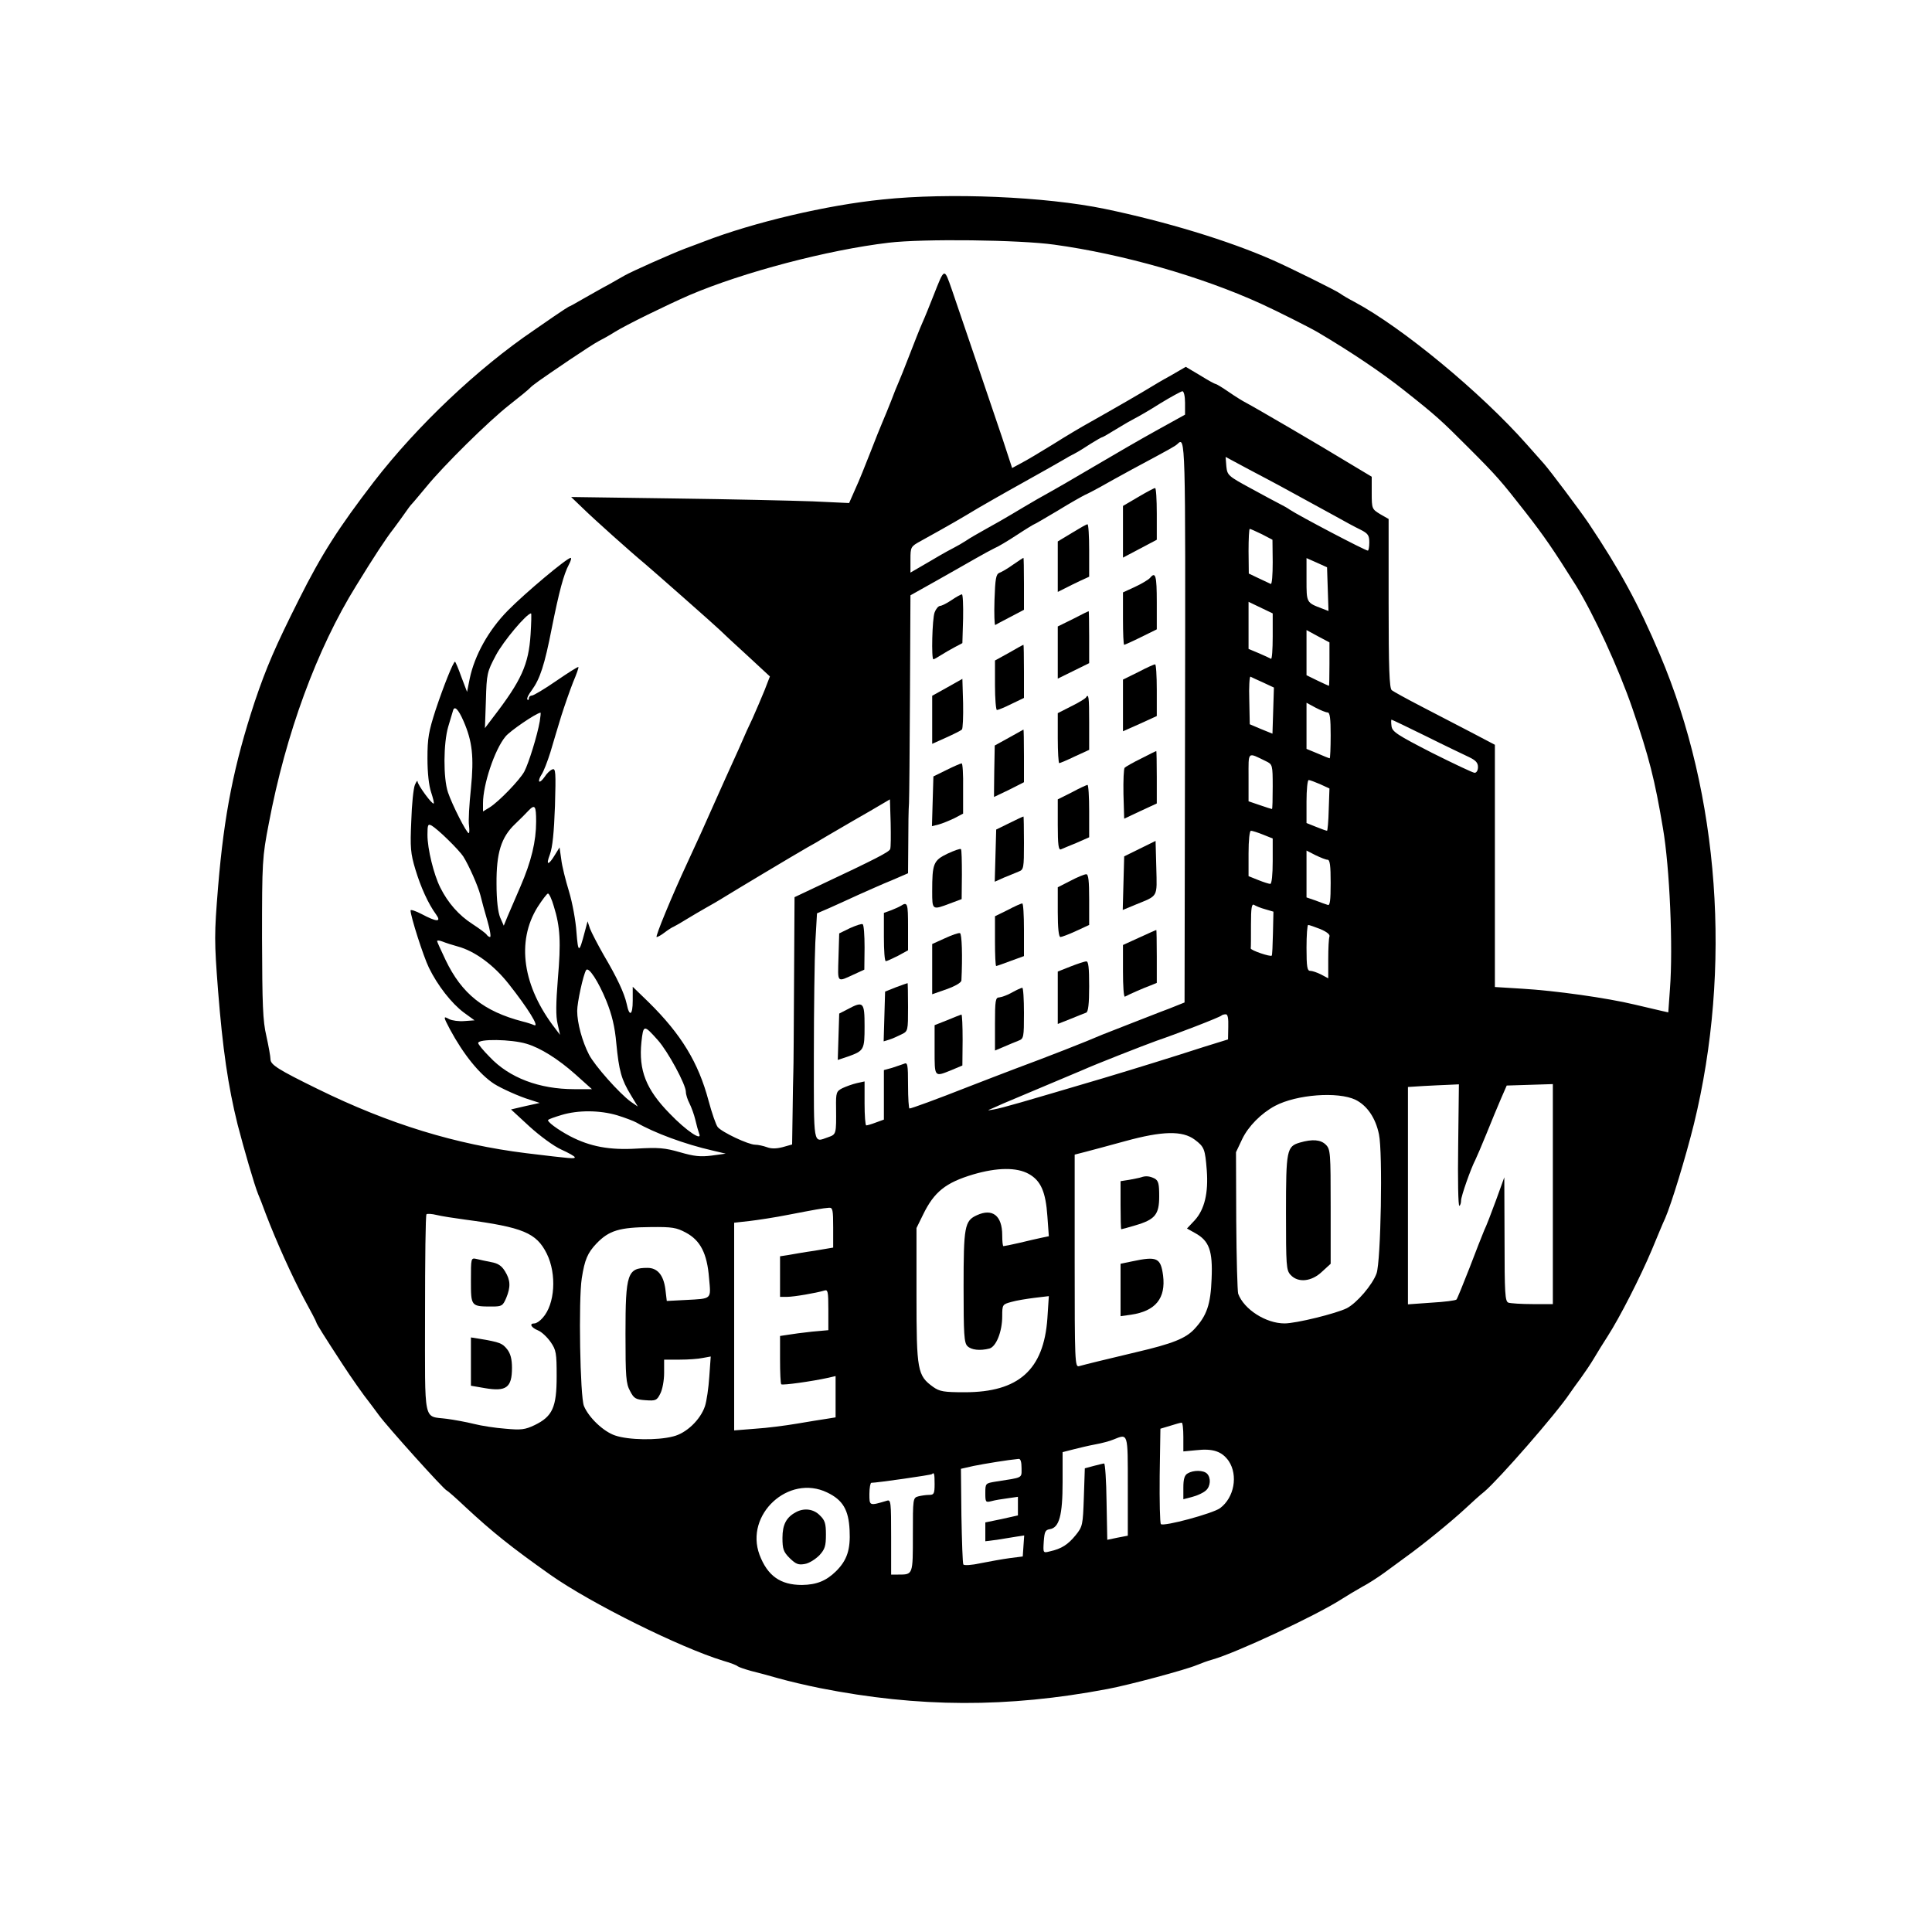 <?xml version="1.0" encoding="UTF-8" standalone="no"?> <svg xmlns="http://www.w3.org/2000/svg" version="1.0" width="800pt" height="800pt" viewBox="0 0 800 800" preserveAspectRatio="xMidYMid meet"><g transform="translate(0,800) scale(0.1,-0.1)" fill="#000000" stroke="none"><path d="M3655 7174 c-231 -23 -536 -95 -740 -174 -11 -4 -47 -18 -80 -30 -62 -24 -215 -92 -249 -111 -11 -6 -40 -23 -65 -37 -25 -13 -72 -40 -104 -58 -32 -19 -60 -34 -62 -34 -1 0 -29 -18 -61 -40 -33 -23 -70 -48 -84 -58 -230 -156 -482 -394 -662 -627 -145 -189 -216 -299 -310 -487 -98 -195 -135 -281 -183 -423 -86 -261 -127 -465 -152 -768 -16 -197 -16 -222 0 -430 19 -239 41 -393 81 -554 26 -100 69 -249 85 -288 5 -11 19 -47 31 -80 45 -118 110 -261 159 -353 28 -51 51 -95 51 -98 0 -5 32 -56 109 -174 33 -51 90 -132 109 -155 5 -6 23 -31 41 -55 35 -48 268 -307 281 -312 5 -2 39 -32 77 -68 112 -104 188 -165 352 -281 169 -119 539 -302 716 -356 28 -8 55 -18 60 -23 6 -4 30 -12 55 -19 25 -6 77 -20 115 -31 39 -11 115 -29 170 -40 410 -81 777 -82 1190 -4 91 17 325 80 370 99 17 7 46 18 65 23 99 28 426 181 530 247 25 16 65 40 90 54 25 13 65 39 90 57 25 18 65 48 90 66 74 53 191 149 245 199 28 26 64 59 82 73 59 50 297 322 353 406 8 12 29 41 46 64 16 22 41 59 54 81 13 22 38 63 57 92 49 76 135 244 183 358 23 55 47 114 55 130 26 60 85 253 119 390 158 646 106 1363 -141 1945 -89 210 -165 349 -296 545 -39 57 -156 213 -184 245 -7 8 -39 44 -71 80 -191 216 -516 484 -712 589 -25 13 -52 29 -60 35 -15 12 -214 110 -280 139 -186 82 -445 160 -695 212 -246 51 -646 68 -920 39z m710 -187 c284 -39 609 -132 855 -244 64 -29 205 -100 237 -119 137 -81 265 -167 358 -241 134 -106 153 -124 264 -235 121 -121 136 -139 237 -268 78 -100 115 -154 210 -305 73 -118 176 -341 234 -510 68 -199 92 -292 126 -495 28 -163 42 -492 29 -664 l-7 -98 -27 6 c-14 3 -64 15 -111 26 -116 28 -331 58 -467 66 l-113 7 0 501 0 502 -97 51 c-54 28 -147 76 -208 108 -60 31 -116 62 -122 67 -10 8 -13 92 -13 360 l0 349 -35 20 c-34 21 -35 22 -35 88 l0 67 -90 54 c-121 74 -399 236 -430 252 -14 7 -46 27 -72 45 -26 18 -51 33 -54 33 -4 0 -33 16 -65 36 l-59 35 -62 -36 c-35 -19 -70 -40 -78 -45 -37 -23 -160 -94 -256 -148 -33 -18 -102 -59 -154 -92 -52 -32 -112 -68 -132 -78 l-37 -20 -40 122 c-52 153 -171 505 -209 615 -33 94 -30 95 -77 -24 -15 -38 -35 -88 -45 -110 -10 -22 -34 -83 -54 -135 -20 -52 -41 -104 -46 -115 -5 -11 -19 -45 -30 -75 -12 -30 -28 -70 -36 -88 -8 -19 -31 -75 -50 -125 -20 -51 -47 -119 -62 -151 l-26 -59 -151 7 c-82 3 -341 9 -575 12 l-425 6 50 -48 c46 -45 198 -181 256 -229 40 -34 293 -257 310 -274 9 -9 59 -56 112 -104 l95 -88 -22 -57 c-13 -31 -35 -84 -50 -117 -16 -33 -34 -73 -41 -90 -7 -16 -24 -55 -38 -85 -14 -30 -46 -102 -72 -160 -47 -106 -78 -175 -120 -265 -62 -133 -133 -305 -126 -305 5 0 19 8 32 18 13 10 31 22 39 25 8 4 33 18 55 32 22 13 58 35 80 47 22 12 47 27 57 33 63 39 307 185 363 217 22 12 48 27 57 33 9 5 40 24 70 41 29 17 89 52 133 77 l80 47 3 -97 c1 -53 1 -102 -2 -109 -5 -12 -54 -38 -303 -155 l-93 -44 -2 -345 c-1 -190 -2 -361 -3 -380 -1 -19 -2 -94 -3 -167 l-2 -132 -39 -11 c-27 -7 -48 -7 -66 0 -14 5 -36 10 -48 10 -28 0 -138 52 -155 73 -7 8 -24 57 -38 109 -42 158 -113 275 -248 408 l-66 64 0 -57 c0 -62 -14 -69 -25 -14 -10 45 -40 109 -95 202 -25 44 -51 94 -57 110 l-10 30 -12 -45 c-23 -88 -27 -88 -34 0 -3 47 -17 123 -31 169 -14 46 -29 105 -32 133 l-7 49 -18 -29 c-28 -47 -40 -47 -22 0 11 30 17 91 21 201 4 140 3 157 -11 151 -9 -3 -23 -17 -32 -31 -9 -13 -19 -22 -22 -19 -3 3 1 16 9 28 9 13 25 55 37 93 11 39 32 106 45 150 14 44 36 107 49 140 14 33 24 61 22 63 -2 2 -43 -24 -91 -57 -49 -34 -95 -61 -101 -61 -7 0 -13 -5 -13 -12 0 -6 -3 -8 -6 -5 -4 4 4 21 18 39 34 47 53 104 83 258 30 150 49 222 71 263 8 15 11 27 7 27 -15 0 -187 -144 -260 -218 -80 -81 -138 -186 -158 -282 l-11 -55 -24 63 c-12 34 -24 62 -26 62 -7 0 -47 -100 -80 -199 -29 -90 -34 -117 -34 -201 0 -61 6 -113 15 -140 8 -24 13 -45 11 -47 -6 -6 -66 76 -67 91 0 6 -5 0 -11 -14 -6 -14 -13 -81 -15 -150 -5 -109 -3 -134 17 -200 22 -73 53 -142 86 -187 23 -32 2 -31 -60 2 -25 13 -46 20 -46 15 0 -24 53 -190 76 -237 36 -74 94 -148 145 -186 l44 -32 -42 -3 c-23 -2 -51 2 -63 8 -25 14 -25 11 3 -42 56 -104 122 -186 183 -226 30 -19 105 -53 149 -66 l40 -13 -59 -13 -60 -14 77 -71 c43 -39 100 -81 131 -95 31 -14 56 -28 56 -32 0 -7 -12 -6 -202 17 -290 36 -566 120 -863 266 -163 80 -195 100 -195 123 0 11 -8 55 -17 96 -15 63 -17 129 -18 405 0 318 1 335 28 475 70 371 199 723 362 985 73 119 124 197 155 236 19 26 42 57 50 69 8 12 20 28 26 34 6 6 33 39 60 71 70 86 257 271 344 339 41 32 80 64 85 70 12 12 32 27 165 117 52 35 106 70 120 77 14 7 43 23 65 37 48 30 214 111 310 153 223 95 572 187 825 217 143 17 542 12 685 -8z m542 -655 l0 -49 -121 -67 c-67 -37 -170 -97 -231 -133 -127 -75 -176 -103 -260 -150 -33 -19 -80 -47 -105 -62 -25 -15 -72 -42 -105 -60 -32 -18 -71 -40 -85 -50 -14 -9 -36 -22 -50 -29 -14 -7 -41 -22 -60 -33 -19 -11 -54 -32 -77 -45 l-43 -25 0 54 c0 52 1 54 43 77 123 68 169 95 237 136 19 11 102 59 185 105 82 46 159 89 170 96 11 7 31 18 45 25 14 7 44 26 67 41 24 15 45 27 48 27 2 0 28 15 57 33 29 18 64 38 78 45 14 7 61 34 105 62 44 27 85 49 91 50 6 0 11 -20 11 -48z m0 -1323 l-2 -1160 -65 -26 c-36 -13 -105 -41 -155 -60 -49 -19 -103 -40 -120 -47 -64 -28 -233 -94 -360 -141 -49 -19 -137 -52 -195 -75 -132 -52 -236 -90 -244 -90 -3 0 -6 43 -6 96 0 88 -2 96 -17 89 -10 -4 -33 -11 -50 -17 l-33 -9 0 -102 0 -103 -33 -12 c-18 -7 -36 -12 -40 -12 -4 0 -7 41 -7 91 l0 91 -32 -7 c-18 -4 -45 -14 -60 -21 -25 -13 -27 -18 -26 -81 1 -110 1 -110 -33 -122 -63 -22 -59 -43 -59 337 0 192 3 403 6 469 l7 121 51 22 c28 13 83 37 121 55 39 17 100 45 138 60 l67 29 1 126 c0 69 1 143 3 165 1 22 3 225 4 450 l2 410 107 60 c58 33 131 74 162 92 31 18 67 37 79 43 13 5 55 30 93 55 38 25 71 45 73 45 2 0 44 25 95 55 50 31 102 60 114 66 12 5 40 20 62 32 22 13 81 45 130 72 166 89 180 97 190 106 34 33 34 33 32 -1152z m393 979 c39 -21 121 -66 225 -123 39 -22 87 -48 108 -58 32 -16 37 -24 37 -53 0 -19 -3 -34 -6 -34 -11 0 -285 144 -324 170 -8 6 -26 16 -40 23 -14 7 -68 36 -121 65 -94 51 -97 54 -101 91 l-3 39 95 -51 c52 -27 111 -59 130 -69z m-75 -200 l44 -23 1 -93 c0 -52 -3 -92 -8 -90 -4 2 -26 12 -49 23 l-42 20 -1 93 c0 50 2 92 5 92 3 0 25 -10 50 -22z m273 -227 l3 -91 -26 10 c-66 25 -65 24 -65 120 l0 89 43 -19 42 -19 3 -90z m-228 -197 c0 -53 -3 -94 -7 -92 -5 3 -27 13 -50 23 l-43 18 0 98 0 97 50 -24 50 -24 0 -96z m-3073 9 c-8 -125 -38 -191 -155 -343 l-34 -45 4 115 c3 111 5 118 41 186 31 59 128 174 146 174 2 0 1 -39 -2 -87z m3308 -123 c0 -50 -1 -90 -2 -90 -1 0 -23 10 -48 22 l-45 22 0 94 0 93 48 -26 47 -25 0 -90z m-275 -76 l45 -21 -3 -96 -3 -95 -47 19 -47 20 -2 100 c-2 55 1 99 5 97 4 -2 27 -13 52 -24z m267 -124 c10 0 13 -25 13 -95 0 -52 -2 -95 -4 -95 -2 0 -25 9 -50 20 l-46 19 0 96 0 95 37 -20 c21 -11 43 -20 50 -20z m-3578 -35 c37 -85 44 -148 31 -280 -7 -66 -11 -135 -8 -153 2 -17 2 -32 -1 -32 -9 0 -69 118 -86 169 -20 59 -19 204 1 272 9 30 18 60 20 67 6 21 22 5 43 -43z m316 -2 c-10 -58 -46 -174 -64 -208 -19 -35 -105 -124 -143 -148 l-28 -17 0 34 c0 77 48 222 93 276 17 22 125 96 145 99 2 1 0 -16 -3 -36z m3671 -62 c76 -38 156 -76 177 -86 27 -13 37 -23 37 -41 0 -14 -6 -24 -14 -24 -7 0 -87 38 -177 83 -144 74 -164 87 -167 110 -2 15 -2 27 0 27 2 0 67 -31 144 -69z m-664 -103 c27 -13 28 -15 28 -105 0 -51 -1 -93 -3 -93 -2 0 -24 7 -50 16 l-47 16 0 99 c0 110 -6 105 72 67z m224 -95 l39 -18 -3 -87 c-1 -49 -5 -88 -7 -88 -3 0 -23 7 -45 16 l-40 16 0 89 c0 49 4 89 9 89 5 0 26 -8 47 -17z m-3246 -155 c0 -82 -20 -165 -65 -269 -20 -46 -44 -102 -53 -123 l-16 -39 -15 34 c-9 22 -15 71 -15 139 -1 128 19 193 77 248 21 20 46 45 55 55 27 28 32 21 32 -45z m-365 -75 c28 -27 56 -58 63 -69 24 -38 61 -122 71 -160 5 -21 18 -69 29 -106 11 -38 16 -68 11 -68 -4 0 -11 5 -14 10 -4 6 -30 25 -59 44 -56 36 -101 87 -133 151 -27 54 -53 160 -53 218 0 42 2 47 18 38 9 -5 40 -31 67 -58z m3375 21 l40 -16 0 -94 c0 -55 -4 -94 -10 -94 -5 0 -28 7 -50 16 l-40 16 0 94 c0 55 4 94 10 94 5 0 28 -7 50 -16z m267 -104 c10 0 13 -24 13 -96 0 -73 -3 -95 -12 -91 -7 2 -30 10 -50 18 l-38 13 0 97 0 97 37 -19 c21 -10 43 -19 50 -19z m-3204 -192 c27 -86 30 -150 17 -301 -8 -100 -9 -155 -1 -187 l10 -45 -19 25 c-136 175 -163 361 -74 504 20 31 39 56 43 56 5 0 16 -24 24 -52z m2946 -13 l34 -10 -2 -90 c-1 -49 -3 -91 -5 -92 -5 -6 -88 22 -87 30 1 4 1 48 1 98 0 70 3 88 13 82 6 -4 27 -13 46 -18z m228 -82 c28 -12 41 -23 38 -31 -3 -8 -5 -49 -5 -93 l0 -80 -30 16 c-16 8 -36 15 -45 15 -12 0 -15 16 -15 95 0 52 3 95 7 95 4 0 27 -8 50 -17z m-3572 -72 c71 -19 150 -77 212 -156 79 -100 128 -179 105 -170 -9 4 -30 11 -47 15 -162 42 -253 115 -320 255 -19 40 -35 75 -35 78 0 4 10 3 23 -2 12 -5 40 -14 62 -20z m616 -226 c23 -57 35 -107 41 -175 11 -114 21 -150 60 -214 l29 -48 -29 20 c-47 34 -150 150 -173 195 -28 54 -49 131 -49 181 0 35 25 150 37 169 10 16 51 -47 84 -128z m2575 -107 l-1 -52 -100 -31 c-120 -39 -298 -94 -415 -129 -345 -102 -416 -123 -455 -130 -29 -5 -29 -5 -5 5 14 6 34 15 45 20 74 31 314 132 330 139 46 21 250 101 303 120 85 29 264 98 270 105 3 3 11 5 18 5 8 0 11 -17 10 -52z m-2362 -55 c42 -47 116 -184 116 -214 0 -11 7 -33 15 -48 8 -16 19 -46 24 -67 5 -22 12 -47 16 -58 15 -34 -53 11 -122 83 -98 100 -129 179 -117 296 8 73 10 73 68 8z m-544 -15 c58 -17 131 -63 203 -127 l68 -61 -73 0 c-145 0 -269 47 -350 133 -27 27 -48 53 -48 58 0 18 137 16 200 -3z m3858 -422 c-2 -140 0 -252 5 -249 4 2 7 12 7 22 0 18 41 134 59 168 5 10 26 59 46 108 20 50 47 115 60 145 l24 55 96 3 95 3 0 -456 0 -455 -84 0 c-46 0 -91 3 -100 6 -14 5 -16 38 -16 263 l-1 256 -34 -94 c-19 -52 -41 -109 -49 -125 -7 -17 -35 -87 -61 -156 -27 -69 -51 -128 -54 -131 -3 -4 -50 -10 -103 -13 l-98 -7 0 450 0 450 63 4 c34 2 81 4 105 5 l43 2 -3 -254z m-425 190 c48 -24 83 -75 97 -143 16 -75 8 -525 -10 -576 -17 -47 -81 -122 -123 -144 -44 -22 -210 -63 -258 -63 -77 0 -168 58 -192 123 -3 9 -7 145 -8 302 l-1 284 26 55 c25 52 78 106 136 137 89 47 260 60 333 25z m-3058 -64 c33 -10 69 -24 80 -30 74 -43 201 -90 315 -116 l55 -13 -58 -8 c-47 -6 -73 -3 -132 14 -62 18 -89 20 -177 15 -114 -7 -194 8 -277 51 -53 28 -98 62 -91 68 3 3 28 12 55 20 69 21 159 20 230 -1z m2392 -101 c40 -30 43 -39 50 -127 7 -93 -9 -162 -50 -207 l-32 -34 34 -19 c58 -32 73 -73 68 -189 -4 -107 -20 -153 -71 -208 -36 -39 -91 -61 -241 -96 -135 -32 -208 -50 -237 -58 -17 -5 -18 20 -18 435 l0 441 43 11 c23 6 98 26 167 45 153 42 236 44 287 6z m-687 -142 c50 -28 70 -74 77 -175 l6 -83 -29 -6 c-16 -3 -57 -13 -91 -21 -34 -8 -65 -14 -68 -14 -3 0 -5 20 -5 45 0 81 -40 113 -105 83 -51 -23 -55 -47 -55 -297 0 -195 2 -232 16 -245 16 -16 52 -20 91 -10 28 8 53 70 53 134 0 48 1 49 38 59 20 6 64 13 96 17 l59 7 -6 -92 c-15 -213 -119 -306 -342 -306 -87 0 -104 3 -131 22 -65 47 -69 67 -69 378 l0 280 27 55 c46 95 94 133 208 167 99 29 180 30 230 2z m-810 -222 l0 -83 -77 -13 c-43 -6 -93 -15 -110 -18 l-33 -5 0 -84 0 -84 29 0 c28 0 121 16 154 26 15 5 17 -3 17 -79 l0 -85 -67 -6 c-38 -4 -83 -10 -100 -13 l-33 -5 0 -97 c0 -54 2 -100 5 -103 5 -5 127 12 195 27 l30 7 0 -86 0 -85 -37 -6 c-21 -3 -76 -12 -123 -20 -47 -8 -124 -18 -172 -21 l-88 -7 0 430 0 430 63 7 c34 4 107 15 162 26 109 21 141 27 168 29 15 1 17 -9 17 -82z m-1525 33 c241 -32 296 -55 339 -141 42 -85 34 -210 -17 -266 -11 -13 -26 -23 -34 -23 -23 0 -14 -17 15 -29 15 -6 38 -28 52 -48 23 -33 25 -46 25 -142 0 -128 -17 -166 -91 -202 -40 -19 -56 -21 -121 -15 -41 3 -100 12 -131 20 -32 8 -82 17 -112 21 -99 13 -90 -29 -90 434 0 224 2 410 6 413 3 3 22 2 42 -3 20 -5 73 -13 117 -19z m915 -54 c60 -32 88 -86 96 -188 8 -90 14 -85 -98 -91 l-77 -4 -6 50 c-8 58 -33 87 -74 87 -83 0 -91 -23 -91 -272 0 -179 2 -207 19 -238 16 -31 23 -35 64 -38 42 -3 47 -1 61 27 9 17 16 55 16 86 l0 55 64 0 c35 0 78 3 96 7 l33 6 -6 -84 c-3 -46 -11 -101 -18 -122 -19 -56 -77 -112 -132 -125 -65 -17 -185 -15 -240 4 -48 16 -109 74 -129 122 -16 38 -23 440 -9 529 12 77 24 105 61 144 52 54 95 67 225 68 88 1 106 -2 145 -23z m2060 -846 l0 -60 53 5 c70 8 107 -5 135 -45 39 -59 23 -151 -36 -195 -30 -22 -233 -77 -245 -66 -4 4 -6 95 -5 201 l3 194 40 12 c22 7 43 13 48 13 4 1 7 -26 7 -59z m-230 -204 l0 -205 -42 -8 -43 -9 -3 158 c-1 87 -6 158 -10 158 -4 0 -23 -5 -43 -10 l-37 -10 -4 -120 c-4 -115 -5 -121 -34 -157 -32 -39 -58 -56 -107 -67 -28 -7 -28 -7 -25 41 3 40 6 48 25 51 39 6 53 57 53 195 l0 124 43 11 c23 6 65 16 92 21 28 5 61 14 75 20 62 25 60 31 60 -193z m-440 75 c0 -43 8 -38 -107 -56 -42 -7 -43 -7 -43 -47 0 -38 1 -40 25 -34 14 4 44 9 68 12 l42 6 0 -38 0 -39 -67 -15 -68 -14 0 -39 0 -39 48 6 c26 4 62 10 80 13 l33 5 -3 -43 -3 -44 -55 -7 c-30 -4 -84 -14 -120 -21 -36 -8 -68 -10 -71 -5 -3 4 -6 95 -8 202 l-2 194 53 12 c45 9 142 25 186 29 8 1 12 -13 12 -38z m-360 -66 c0 -40 -3 -45 -22 -45 -13 0 -33 -3 -45 -6 -23 -6 -23 -9 -23 -159 0 -167 1 -165 -61 -165 l-29 0 0 156 c0 143 -1 155 -17 150 -74 -22 -73 -22 -73 28 0 25 4 46 8 46 22 0 247 32 251 36 9 9 11 2 11 -41z m-445 -35 c65 -31 89 -72 93 -156 4 -80 -10 -124 -56 -170 -41 -40 -80 -56 -141 -57 -90 0 -143 38 -176 125 -62 167 121 335 280 258z"></path><path d="M4713 5942 l-63 -37 0 -107 0 -107 70 37 70 37 0 108 c0 59 -3 107 -7 106 -5 0 -36 -17 -70 -37z"></path><path d="M4438 5793 l-58 -35 0 -104 0 -105 28 14 c15 8 44 22 65 32 l37 17 0 109 c0 60 -3 109 -7 108 -5 0 -34 -17 -65 -36z"></path><path d="M4195 5662 c-22 -16 -48 -31 -57 -34 -14 -6 -17 -25 -20 -112 -2 -59 0 -105 3 -104 3 2 31 17 62 33 l57 30 0 108 c0 59 -1 107 -2 107 -2 0 -21 -13 -43 -28z"></path><path d="M4762 5607 c-6 -7 -34 -24 -62 -37 l-50 -23 0 -109 c0 -59 2 -108 5 -108 2 0 34 14 70 32 l65 32 0 113 c0 109 -5 128 -28 100z"></path><path d="M3940 5515 c-19 -13 -41 -24 -48 -24 -7 -1 -17 -13 -22 -27 -10 -26 -14 -194 -5 -194 3 0 17 8 31 17 14 9 40 24 57 33 l32 17 3 102 c1 55 -1 101 -5 100 -4 0 -24 -11 -43 -24z"></path><path d="M4443 5437 l-63 -31 0 -108 0 -108 65 32 65 32 0 108 c0 59 -1 108 -2 107 -2 0 -31 -14 -65 -32z"></path><path d="M4178 5297 l-58 -32 0 -102 c0 -57 4 -103 8 -103 5 0 32 11 60 25 l52 25 0 110 c0 61 -1 110 -2 110 -2 0 -29 -15 -60 -33z"></path><path d="M4713 5217 l-63 -31 0 -107 0 -107 70 31 70 32 0 108 c0 59 -3 107 -7 106 -5 0 -36 -14 -70 -32z"></path><path d="M3923 5154 l-63 -35 0 -99 0 -100 58 26 c31 14 61 29 65 33 4 4 6 53 5 109 l-3 101 -62 -35z"></path><path d="M4496 5111 c-3 -4 -30 -21 -61 -36 l-55 -28 0 -104 c0 -56 3 -103 6 -103 3 0 32 12 65 28 l59 27 0 113 c0 107 -2 123 -14 103z"></path><path d="M4177 4945 l-58 -32 -2 -106 c-1 -59 -1 -107 -1 -107 1 0 29 14 63 30 l61 31 0 109 c0 61 -1 109 -2 109 -2 -1 -29 -16 -61 -34z"></path><path d="M4725 4859 c-33 -16 -64 -34 -68 -38 -4 -4 -6 -53 -5 -109 l3 -102 68 32 67 31 0 109 c0 59 -1 108 -2 108 -2 0 -30 -14 -63 -31z"></path><path d="M3920 4812 l-55 -27 -3 -103 -3 -103 28 7 c15 4 44 16 65 26 l36 19 0 105 c1 57 -2 104 -6 103 -4 0 -32 -12 -62 -27z"></path><path d="M4438 4719 l-58 -29 0 -106 c0 -81 3 -105 13 -101 6 3 36 15 65 27 l52 23 0 108 c0 60 -3 109 -7 109 -5 -1 -34 -14 -65 -31z"></path><path d="M4180 4592 l-55 -27 -3 -108 -3 -108 38 17 c21 8 48 20 61 25 21 8 22 14 22 119 0 60 -1 110 -2 109 -2 0 -28 -12 -58 -27z"></path><path d="M4720 4486 l-65 -32 -3 -111 -3 -111 53 22 c95 39 89 28 86 153 l-3 111 -65 -32z"></path><path d="M3923 4465 c-58 -28 -63 -41 -63 -156 0 -78 0 -78 74 -50 l48 18 1 101 c0 56 -1 104 -4 106 -3 3 -28 -6 -56 -19z"></path><path d="M4433 4353 l-53 -27 0 -103 c0 -66 4 -103 11 -103 5 0 35 11 65 25 l54 25 0 105 c0 77 -3 105 -12 105 -7 0 -37 -12 -65 -27z"></path><path d="M3730 4249 c-8 -5 -27 -13 -42 -19 l-28 -10 0 -100 c0 -55 3 -100 8 -100 4 0 26 10 50 22 l42 23 0 97 c0 98 -2 105 -30 87z"></path><path d="M4173 4232 l-53 -26 0 -103 c0 -57 2 -103 5 -103 2 0 29 9 60 21 l55 20 0 110 c0 60 -3 109 -7 108 -5 0 -32 -12 -60 -27z"></path><path d="M3520 4157 l-45 -22 -3 -99 c-3 -110 -9 -104 70 -68 l37 17 1 92 c0 50 -3 94 -8 96 -4 3 -27 -5 -52 -16z"></path><path d="M4718 4118 l-68 -31 0 -109 c0 -60 3 -107 8 -105 18 10 80 37 105 46 l27 11 0 110 c0 60 -1 110 -2 109 -2 0 -33 -14 -70 -31z"></path><path d="M3913 4115 l-53 -24 0 -104 0 -104 60 21 c36 13 60 27 61 36 5 100 2 194 -6 196 -6 2 -34 -8 -62 -21z"></path><path d="M4433 3998 l-53 -21 0 -108 0 -109 53 21 c28 12 58 23 65 26 8 4 12 35 12 109 0 77 -3 104 -12 103 -7 0 -37 -10 -65 -21z"></path><path d="M3710 3912 l-45 -18 -3 -103 -3 -103 23 7 c13 4 35 14 51 22 27 13 27 15 27 113 0 55 -1 100 -2 99 -2 0 -23 -8 -48 -17z"></path><path d="M4190 3890 c-19 -11 -43 -19 -52 -20 -16 0 -18 -12 -18 -110 l0 -110 38 16 c20 9 47 20 60 25 21 8 22 14 22 114 0 58 -3 105 -7 105 -5 -1 -24 -9 -43 -20z"></path><path d="M3510 3821 l-35 -18 -3 -96 -3 -96 42 14 c67 24 69 28 69 126 0 100 -5 105 -70 70z"></path><path d="M3923 3776 l-53 -21 0 -102 c0 -115 -2 -113 70 -84 l45 19 1 106 c0 58 -2 105 -5 105 -3 -1 -30 -11 -58 -23z"></path><path d="M5383 3269 c-55 -16 -58 -30 -58 -290 0 -219 1 -239 19 -258 31 -34 87 -28 130 13 l36 33 0 237 c0 223 -1 237 -20 256 -21 21 -55 24 -107 9z"></path><path d="M4725 3125 c-5 -2 -27 -6 -47 -10 l-38 -6 0 -99 c0 -55 1 -100 3 -100 2 0 28 7 58 16 82 24 99 45 99 120 0 52 -3 65 -19 74 -20 10 -37 12 -56 5z"></path><path d="M4688 2777 l-48 -10 0 -109 0 -108 43 6 c102 15 145 68 133 163 -10 73 -25 80 -128 58z"></path><path d="M1950 2697 c0 -107 0 -107 88 -107 40 0 44 3 58 35 19 46 18 74 -5 111 -14 23 -29 33 -58 38 -21 4 -48 10 -60 13 -23 5 -23 4 -23 -90z"></path><path d="M1950 2362 l0 -100 58 -10 c88 -15 112 2 112 84 0 36 -6 59 -20 77 -20 25 -30 29 -112 43 l-38 6 0 -100z"></path><path d="M4918 1899 c-13 -7 -18 -23 -18 -59 l0 -48 38 10 c20 5 45 17 55 26 20 17 22 53 5 70 -15 15 -57 15 -80 1z"></path><path d="M3295 1738 c-39 -21 -55 -51 -55 -106 0 -46 4 -58 30 -84 26 -25 36 -29 63 -24 18 3 44 20 60 36 23 25 27 39 27 86 0 45 -4 59 -25 79 -26 27 -66 32 -100 13z"></path></g></svg> 